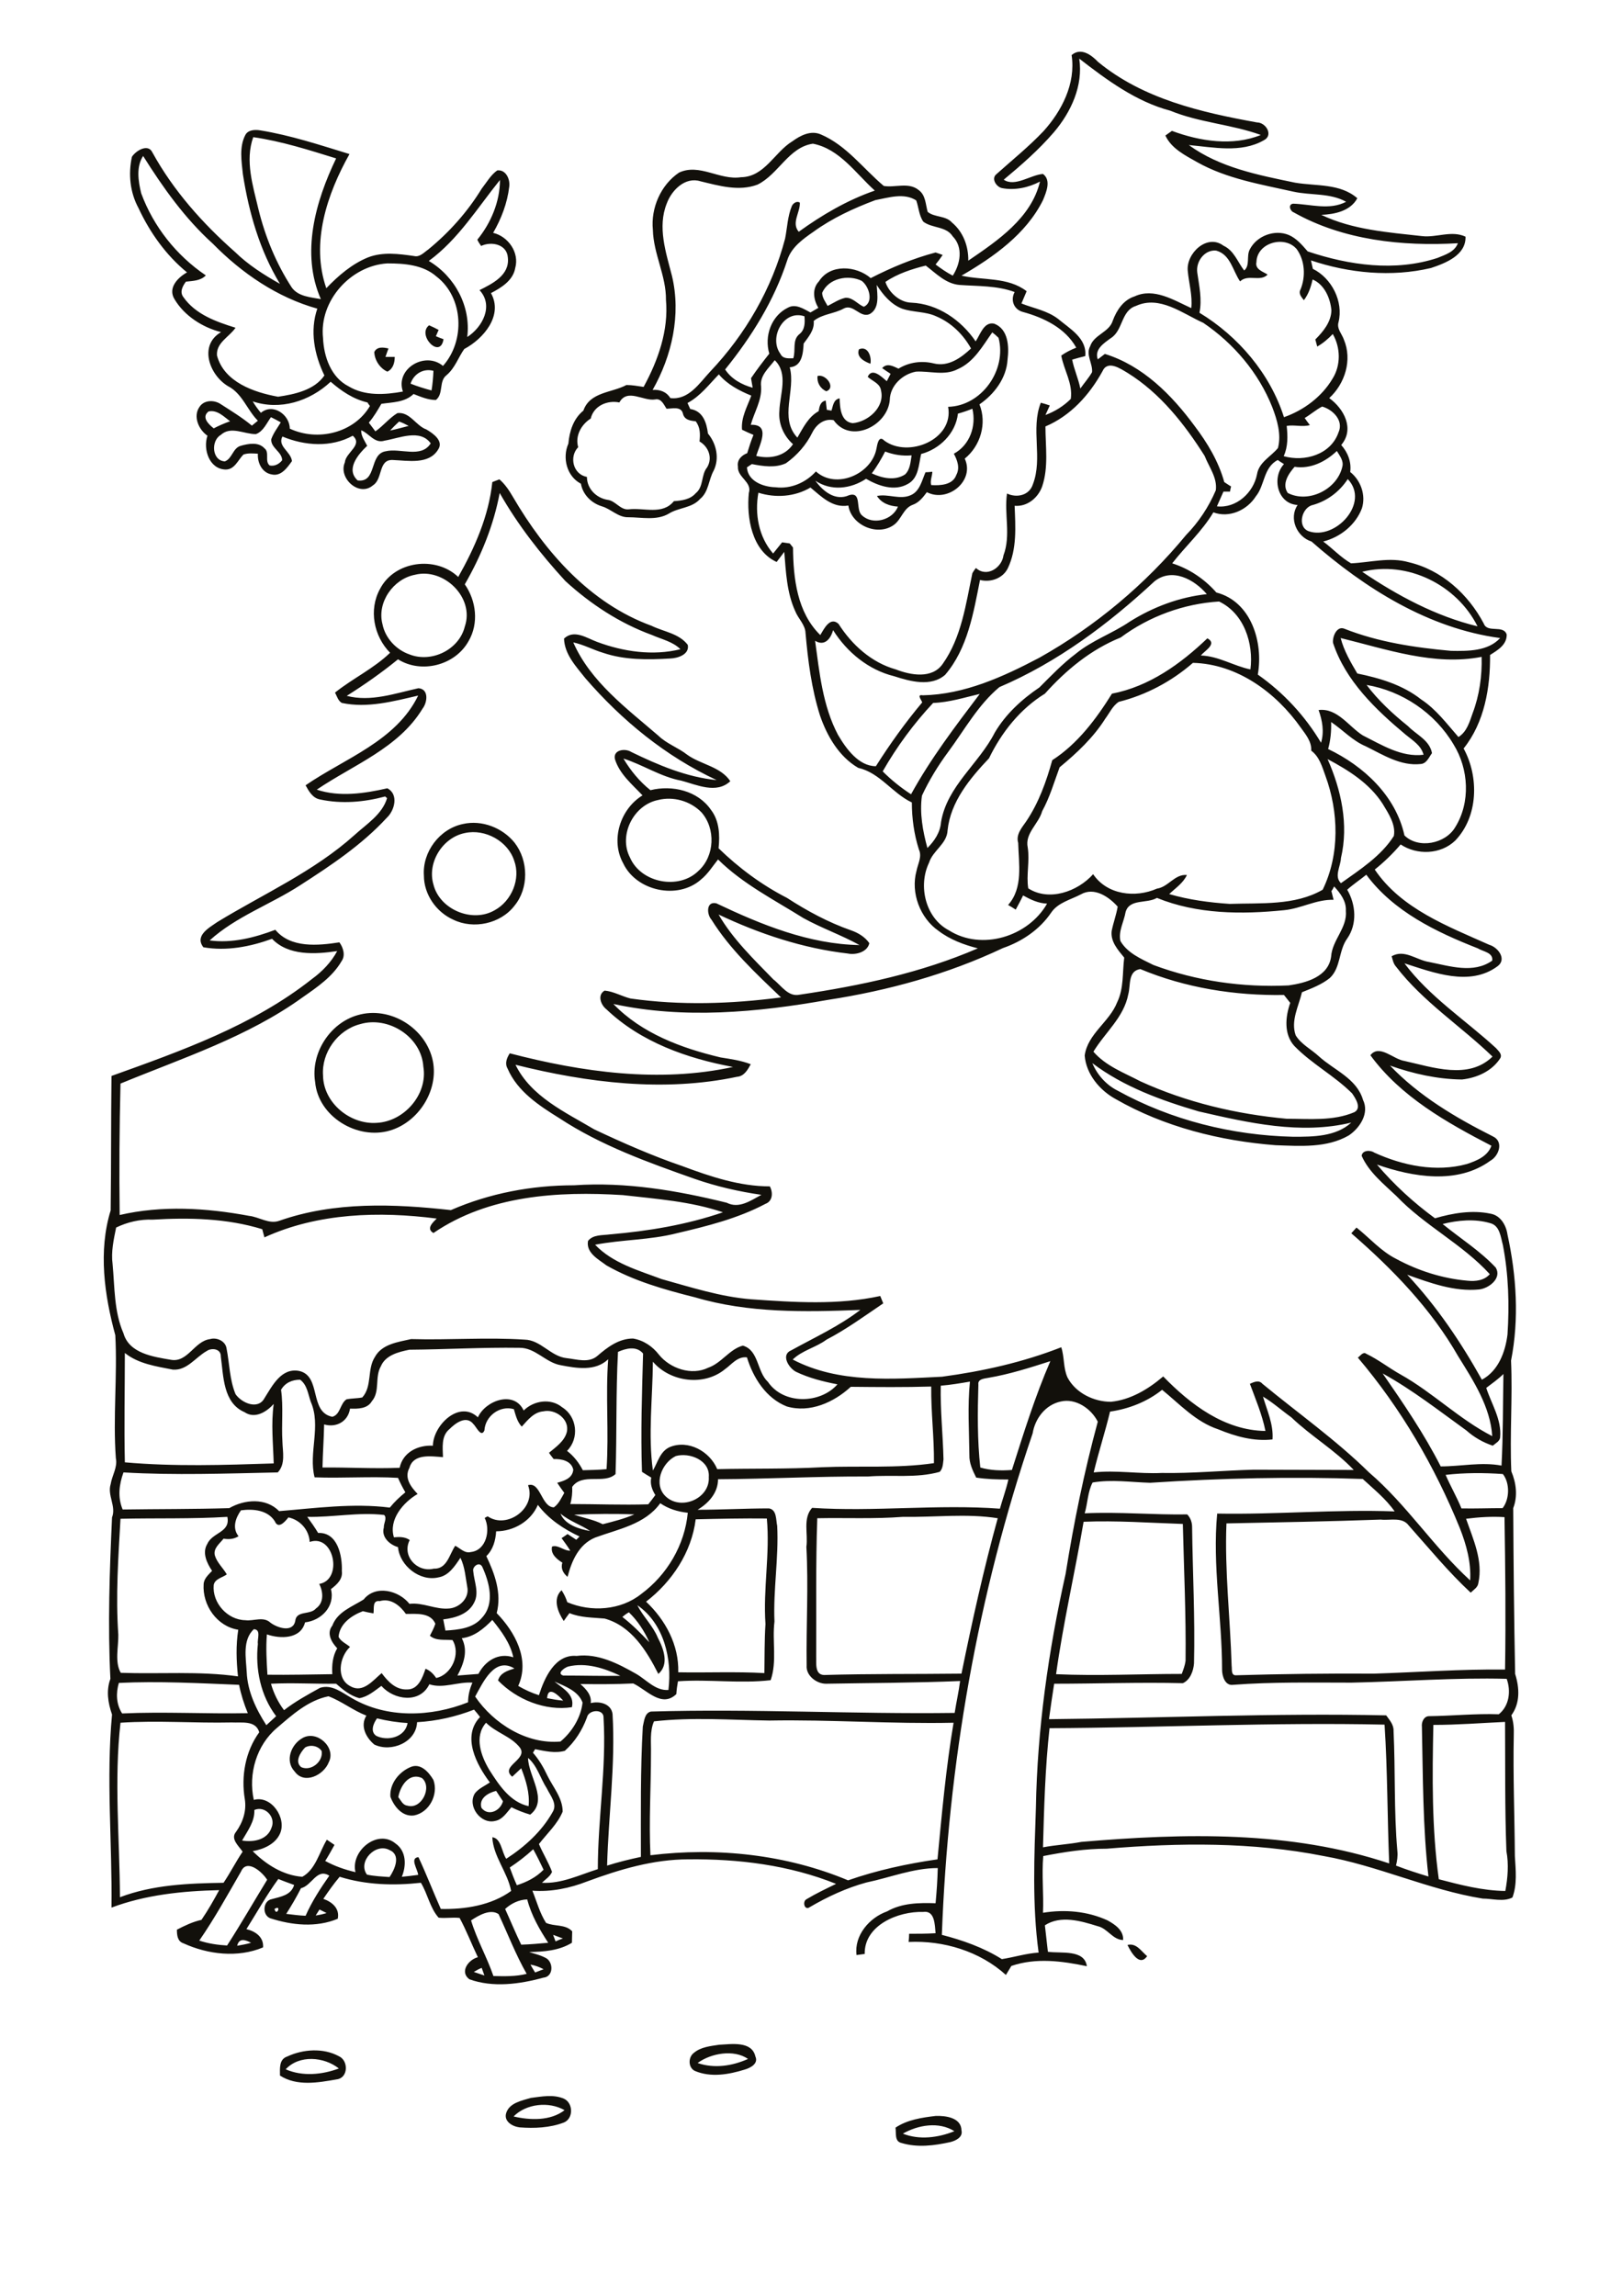 <?xml version="1.0" encoding="utf-8"?>
<!-- Generator: Adobe Illustrator 21.0.2, SVG Export Plug-In . SVG Version: 6.00 Build 0)  -->
<svg version="1.2" baseProfile="tiny" id="Layer_1" xmlns="http://www.w3.org/2000/svg" xmlns:xlink="http://www.w3.org/1999/xlink"
	 x="0px" y="0px" viewBox="0 0 595 842" overflow="scroll" xml:space="preserve">
<path fill="#12100B" d="M331.2,782.5c6,2.4,13,1.5,18.9-0.9C344.4,778,336.8,779.3,331.2,782.5 M328.5,780.3
	c4.3-2.9,9.7-3.7,14.8-4.3c3.6-0.1,9.3,0.6,9.4,5.3c0.6,2.5-2.1,3.8-4.1,4.3c-5.9,1.3-12.1,2.1-18,0.3
	C328.1,785.3,328.8,782.3,328.5,780.3 M188.4,776.2c6,1.4,13.5,1.7,18.7-2.3C201.4,770.6,193,771.5,188.4,776.2 M194.7,769.4
	c4-0.5,8.3-1.4,12.2,0.3c3.4,1.6,3.5,7.2,0,8.7c-5.2,2-10.9,2.2-16.3,1.8c-2.6-0.3-5.9-2.2-4.9-5.3
	C186.9,771.2,191.4,770.4,194.7,769.4 M104.8,758.9c6.1,2.7,13.4,2,19.5-0.3C118.9,754.3,109.8,753.5,104.8,758.9 M105.4,754.2
	c5.8-2.7,13.2-3.2,18.9-0.1c3.6,1.6,3.5,8-0.8,8.5c-6.8,1.2-14.6,2.6-20.8-1.4C102.7,758.6,102.3,755.2,105.4,754.2 M255.9,756.6
	c6.1,2.1,12.7,1.1,18.5-1.5C269.2,751.5,260.8,753,255.9,756.6 M263.8,749.9c4.4-0.2,12-1.5,13.3,4.3c1.2,2.6-1.8,4.2-3.9,4.8
	c-5.8,1.8-12.4,3-18.3,0.5c-2.5-1.2-2.5-5-0.4-6.6C257.1,750.7,260.6,750.4,263.8,749.9 M413.6,713.3c3.3-0.8,5,2.3,7.2,4.1
	C418,721.5,414.8,715.8,413.6,713.3 M146.1,659.1c1,1.2,1.6,2.9,3.3,3.1c5.2,1.6,9.3-6.8,5.4-10.1
	C150,649.9,146.8,655.1,146.1,659.1 M150.5,648.1c3.7-1.7,6.8,1.8,8.5,4.7c1.9,5.3-1.5,11.9-7.1,13c-4.3,0.6-7.4-3.3-8.7-6.9
	C142.9,654.2,146.3,649.9,150.5,648.1 M111.9,640.9c-1.7,1.8-3.9,5.2-1.4,7.2c3.6,1.6,8.1-2,7.5-5.9
	C116.8,640.3,113.9,639.7,111.9,640.9 M111,637.4c5.3-3,12.4,3.5,9.6,8.9c-1.8,4.7-9,8.3-12.5,3.4
	C104.4,645.8,106.8,639.7,111,637.4 M132.1,375.6c-8.2,2.1-14.2,10.4-13.6,18.8c0.1,10,9.9,18.1,19.7,17.4
	c10.1-0.5,18.8-10.5,17.1-20.6C154.6,380.2,142.4,372.5,132.1,375.6 M131.2,372.3c11.9-3.5,25.2,4.8,27.6,16.9
	c2.1,10.8-5.3,22.3-15.7,25.4c-12,3.6-26.4-5.1-27.5-17.8C113.9,386.3,121,375.2,131.2,372.3 M170.6,305.5
	c-8.2,1.6-14,10.8-11.6,18.9c2.3,9.2,14.3,14.2,22.5,9.4c6.2-3.4,9.6-11.5,7.1-18.2C186.3,308.5,178,303.9,170.6,305.5 M169.8,302.2
	c7-1.6,14.6,1.4,19,6.9c5.1,6.6,5.2,16.7-0.1,23.1c-5.1,6.6-15,8.7-22.4,5.1c-6.3-2.8-10.8-9.3-10.8-16.2
	C154.9,312.5,161.2,304,169.8,302.2 M299.9,137.9c3-0.9,6.9,4.3,3.2,5.6C300.9,142.5,299.6,140.3,299.9,137.9 M315.1,128.1
	c3.3-1.4,4.7,2.8,4.2,5.3C317.1,132.6,314,131,315.1,128.1 M137.3,129.1c1-2.1,3.4-1.7,5.2-1.3c-0.4,1-0.7,2-1.1,3.1
	c1.1,0,2.3,0,3.4,0c0,2.1-0.6,4.4-2.7,5.4C139.4,135.1,137.4,132.1,137.3,129.1 M162.7,124.4c-1.2,7.6-9.9-1.6-5.3-5.1
	c1.2,0.5,2.4,1.1,3.5,1.7c-0.3,0.8-0.7,1.5-1,2.3C160.8,123.7,161.8,124.1,162.7,124.4 M132.5,157.8c-0.1,2.1,1.3,3.9,2.2,5.7
	c-3.3,3.1-8,8.6-3.5,12.7c7.2,0.9,4.1-9.7,10.3-10.7c5.3-1.3,13,2.7,16.5-2.9c-3.9-5.4-11.5-1.9-16.9-1
	C137.4,162.8,135.4,158.9,132.5,157.8 M143.1,157.9c2.3-0.5,4.5-1.1,6.8-1.7c-1.1-0.6-2.3-1.2-3.5-1.6
	C145.2,155.7,144.1,156.8,143.1,157.9 M93.9,159.2c-4.2,0.1-9.2-3.1-12.9,0.3c-3.7,2.1-3.3,9.5,1.5,9.7c2.7-1,2.9-4.9,5.8-5.7
	c2.8-0.8,6.5-1.5,8.7,0.9c2,1.5,0,4.7,1.9,6.3c1.8,0.4,3.5-0.5,4.6-1.9c0-3.1-4.2-4.5-4-7.7c0.8-2.3,2.3-4.2,3.5-6.2
	c-1.2-0.7-2.4-1.3-3.6-1.9C97.8,155.2,96.6,158.2,93.9,159.2 M76.5,150.9c-2.7,2.1,0,4.7,1.9,6.2c1.9-1,4-1.9,6-2.6
	C82.1,152.8,79.7,150.2,76.5,150.9 M92.7,147.2c0.9,1.5,1.9,2.9,3,4.2c4.4-3.7,10.6,0.7,10.6,5.8c10.2,4.8,23.6,1.6,29.4-8.3
	c-0.2-0.3-0.7-0.9-0.9-1.3c-5.2-1.2-9.6-4.2-13.5-7.6C113.6,147.2,102.7,150.6,92.7,147.2 M150.6,140.7c2.5,1,5.1,1.8,7.7,2.5
	c0.4-2.4,0.6-4.8,0.7-7.2C155.3,135,151.8,137.1,150.6,140.7 M118.5,124c0.3,6.8,2.9,14.4,9.4,17.7c6,3.6,13.3,3.1,19.9,1.9
	c-2.9-8.4,8.2-14.9,14.7-9.4c8.2-9.2,7.6-25.1-2.4-32.8c-4.9-4.3-11.8-4.8-18-4.8C128.7,97.4,117,110.3,118.5,124 M157.3,95.7
	c9.6,5.7,15.5,16.7,14.1,27.9c5.6-3.6,9.8-11.5,4.5-17.2c4.8-2.4,11.1-5.5,10.4-11.9c-0.3-4.9-6-6.1-9.8-4.3c-0.5-0.7-1-1.4-1.4-2.3
	c5-6.1,8.3-14,8.3-21.9C175.1,76.3,168.1,87.8,157.3,95.7 M51.8,70.9c4.5,12.2,12.9,22.8,23.7,30.1c-1.9,2-4.7,2-7.3,2.3
	c-1.2,1.6-2.4,3.8-0.9,5.7c4.4,6.3,12,9,19.1,11.2c-2.3,3.4-7.2,5.5-6.8,10.2c2.6,9.7,13.5,13.5,22.4,15.1c6.1-0.9,13.3-2.4,17-7.8
	c-3.7-7.6-5.4-16.4-2.6-24.5c-14.7-4.1-27.7-13-38.3-23.8c-10.3-9.3-18.3-20.6-25.6-32.2C49.9,61.2,50.7,66.4,51.8,70.9 M94.8,76.7
	c2.5,10.2,6.5,19.9,12.2,28.7c2.4,3.4,7,3.6,10.7,4.3c-7.4-16.8-2-35.8,5.6-51.6c-10-3.1-20-6.3-30.4-7.8
	C89.8,58.9,92.8,68.2,94.8,76.7 M90,49.5c1-1.9,3.5-2,5.4-1.7c11.2,1.8,22,5.4,32.8,8.7c-8.2,14.6-14.3,32.6-8.5,49.2
	c4.4-4.6,9.4-8.9,15.3-11.3c5.4-2.1,11.3-1.3,16.9-0.5c2.1,0.5,3.6-1.3,5.2-2.4c7.7-6.3,14.4-13.8,19.6-22.3c1.8-2.3,3.3-5,5.7-6.7
	c3.2-0.4,4.8,3.3,4.4,6c-0.7,6-2.9,11.7-5.9,16.9c5.5,1.3,9.7,7.2,8.1,12.9c-0.8,4.6-5.1,7.2-8.9,9.2c4.6,8.2-2.8,16.8-9.8,20.5
	c-2.2,3.1-3.4,7-6.5,9.6c-2.9,2.2-1,6.8-3.9,9.1c-2.9,0-5.6-1.2-8.2-2.2c-3.2,3.1-7.7,3-11.8,3.6c-1.4,2.4-2.8,4.8-4.6,6.9
	c0.8,1.1,1.6,2.1,2.4,3.2c2.9-2,5.1-4.9,8.1-6.7c4.6-0.5,6.7,4.6,10.6,6c2.4,1.4,6.5,4.2,4.3,7.4c-3.4,5.6-11.1,4-16.7,3.8
	c-5.3-0.2-3.5,7-7.2,9.3c-5.1,4.4-12.8-2.7-10.3-8.4c0.3-3.7,6.8-6.4,2.9-9.8c-8,4.4-17.6,3.7-25.8,0.3c-1.9,3.6,3.1,5.5,3.5,9
	c-1.7,2.4-4,5.7-7.4,4.9c-3.6-0.6-5.3-4.3-5.1-7.6c-1.7-0.1-3.6-0.3-5.3,0.3c-2,2-3.2,5.5-6.5,5.5c-6-0.1-8.4-7.4-6.7-12.4
	c-3.2-2.2-5.4-7.1-2.9-10.6c1.7-2.6,5.5-2.6,7.9-0.9c3.9,2.5,7.8,4.9,11.3,7.8c0.7-0.6,1.5-1.2,2.2-1.8c-4-4-5.7-10-11-12.7
	c-6.8-4.1-10.8-15-2.5-19.8c-6.8-1.7-13.5-6-17.1-12.1c-2.5-4.1,1.2-7.9,4.6-9.8c-7.7-6.3-13.6-14.6-17.8-23.6
	c-3.1-5.7-3.8-12.5-2.4-18.8c1.4-2.2,5.9-5,7.5-1.6c7.7,14,18.4,26,30.3,36.5c4.8,4.7,10.6,8.4,16.5,11.7
	C95.3,91.9,91.3,78,89.1,63.9C88.6,59.1,87.7,53.9,90,49.5 M173.8,723.2c1.3,0.4,2.6,0.9,3.9,1.3c-0.3-0.9-0.7-1.9-1-2.8
	C175.7,722.1,174.8,722.6,173.8,723.2 M194.6,720.5c0.5,1,1.1,1.9,1.7,2.9c1-0.4,2.1-0.8,3.1-1.2
	C197.9,721.4,196.3,720.8,194.6,720.5 M87,713.6c1.7-0.3,3.4-0.6,5.1-1.1C90,711.4,87.7,710.6,87,713.6 M202.9,709.6
	c0.3,0.8,0.6,1.6,0.9,2.4c0.9-0.4,1.8-0.8,2.7-1.1C205.2,710.5,204.1,710,202.9,709.6 M172.8,704.3c2.1,7,5.8,13.4,8.2,20.4
	c4.1,0.1,8.2,0.2,12.2-0.8c-4-7-6.9-14.6-10.3-21.9C179.9,699.9,175.5,702.5,172.8,704.3 M117.2,700.3c-0.5,0.7-0.9,1.5-1.4,2.2
	c1.4-0.2,2.7-0.5,4-0.9C118.9,701.2,118.1,700.7,117.2,700.3 M100.7,700.1C101.4,703.2,103.5,698.3,100.7,700.1 M185.3,700.1
	c2,4.4,3.8,8.8,5.9,13.1c3.3-0.1,6.6-0.4,9.9-0.7c-3.2-4.9-6.2-10.1-7.7-15.9C190.3,696.7,187.5,698.1,185.3,700.1 M110.4,692.5
	c-1.6,3.2-3.5,6.4-5.4,9.4c2.4,0.3,4.7,0.6,7.1,0.7c2.3-5.2,5.4-10,8.7-14.7C116.2,685,114.5,691.5,110.4,692.5 M88.4,686.4
	c-4.9,8.5-9.7,17.2-15.3,25.3c3.3,1.1,6.7,1.6,10.2,1.8c5.1-7.9,9.8-16.1,14.7-24.1C96.2,686.5,90.5,681.5,88.4,686.4 M187,684.9
	c0.8,2.2,1.6,4.3,2.6,6.5c3.7-1.2,7.1-2.9,9.8-5.7c-1.2-2.5-2.4-5-3.8-7.5C192.9,680.7,190,682.9,187,684.9 M134.6,687.5
	c2.7,0.6,5.6,0.7,8.3,0.9c1.9-2.8,4.3-8.1,0-9.9C137.8,675.7,131.1,682.7,134.6,687.5 M93.3,663.8c0.2,4.2-2.5,7.7-4.5,11.2
	c4.1,0.7,9.3-0.2,10.8-4.7C101.3,666.4,97.2,662.1,93.3,663.8 M176.6,663c2.5,3.3,7,1.1,7.9-2.4c-0.9-1.3-1.7-2.6-2.5-3.8
	C179.1,657.5,175.6,659.5,176.6,663 M385,633.8c-1.6,14.5-2,29.1-2.4,43.7c4.7-0.9,9.4-1.1,14.1-2c37.7-3.2,76.6-4.2,112.9,7.9
	c-0.7-17-0.6-34-1.7-50.9C467,631.6,426,633.6,385,633.8 M179.5,649.1c3.5,5.5,7.6,11.8,14.4,13.3c0.5-4.8-1-9.5-2.7-13.9
	c-1.1,1-2.2,2.1-3.3,3.1c-4.7-3.9,6-6.3,2.8-10.7c-3.2-4.1-8.7-5.4-12.4-9.1C173.8,636.9,176.5,644.1,179.5,649.1 M525.8,632.6
	c-0.4,18.9-0.6,37.9,2,56.6c8,2.1,16.1,4.2,24.4,4.3c0.9-4.8,1.3-9.8,0.4-14.6c-0.6-15.8-0.4-31.6-0.5-47.4
	C543.4,631.9,534.6,632.6,525.8,632.6 M44.2,631.8c-2.4,21.1-0.3,42.7-0.2,64c12.1-4.6,25.2-5.1,38-5.3c2.5-3.7,4.5-7.7,7-11.4
	c-1.4-2.1-4.6-4.7-2.4-7.3c2.5-3.5,3.9-7.7,3.2-12c-1.4-8.4,0.2-17.5,5.3-24.5c-1.3-4.5-6.5-3.4-10.1-3.6
	C71.4,632,57.8,630.9,44.2,631.8 M239.9,631.3c-1.6,3.7-1,7.8-1.1,11.7c0,12.5-0.8,24.9-0.2,37.4c24.4-3,49.8-0.3,72.5,9.2
	c10.6-3.7,21.7-6.1,32.8-7.7c1.6-16.7,3.1-33.5,5.9-50.1c-22.5,0.5-45.1-1.2-67.6-0.8C268.1,630.8,253.9,629.7,239.9,631.3
	 M138.3,630.2c-1.3,1.8-2.6,4.8-0.3,6.4c4.2,2.1,10.7,0.5,11.5-4.7C145.7,631.7,142,631.1,138.3,630.2 M215.3,629.9
	c-1.7,4.6-4.4,8.9-8.1,12.2c-3.6,1-7.3,0.1-10.9-0.6c-0.2,0.3-0.6,1-0.8,1.3c2.2,2.5,3.9,5.4,5.3,8.4c2.1,4.3,5.6,8.2,5.6,13.2
	c-1.9,4.6-5.7,8-8.7,11.9c1.5,3.5,3.5,6.7,4.8,10.2c-0.7,1.7-2.4,2.7-3.7,4c7.2,0.4,13.8-2.9,20.5-5c0-18.5,3.2-36.9,2.1-55.5
	C221.6,626.6,215.9,626.9,215.3,629.9 M101.6,633.7c-7.5,6.3-10.6,16.9-8.5,26.4c6.4-1.8,12.2,6.7,9.6,12.4c-1.7,3.8-6,5.7-10,6.4
	c4.9,4.9,11.2,8.9,18.2,9.4c4.9-2.7,6.2-9,9-13.6c0.9,0.6,1.9,1.3,2.8,1.9c-1.1,2-2.2,4-3.4,5.9c3.5,1.9,7.2,3.2,11.1,4.1
	c-1.9-7.7,8.1-16,14.7-10.5c4,2.8,4,8.1,2.3,12.2c2-0.2,4-0.4,6-0.7c-0.2-2.1-3.2-6.2,0.1-6.5c2.9,6.2,5.4,12.7,8.2,19
	c8.8,0.2,18.5-1.3,25.8-6.6c-1.3-6.9-6.6-12.7-6.9-19.7c3.3,0.4,3.4,5.4,5.1,7.9c6.8-4.4,13-10,17-17.1c1.9-3-0.8-6-2.1-8.7
	c-2.4-3.7-3.5-8.3-6.9-11.2c0.1,6.8,7.6,15.5,0.8,20.8c-2.4-0.7-4.7-1.6-6.9-2.7c-1.7,1.9-3.2,4.5-5.9,5c-5.3,1.4-10.4-5.4-7.5-10.1
	c1.4-1.8,3.6-2.7,5.5-4c-4.9-6.5-10.4-16.9-3.6-24c-0.7-0.9-1.4-1.8-2.2-2.7c-6.7,2.6-13.7,4.2-20.9,4.6c-0.3,7.4-9.5,11.2-15.7,8.2
	c-3-2.5-5.3-6.8-2.9-10.6c-4.9-1.9-9.1-5.3-13.9-7.1C113,623.6,107.1,629,101.6,633.7 M200.7,622.8c2,0.4,3.9,0.7,5.9,0.9
	C205,621.9,201,617.9,200.7,622.8 M99.4,617.5c1,3.5,2.6,6.8,4.8,9.7c4.1-3.2,8.7-5.7,13.2-8.2c4.4-1.4,8.1,1.8,11.7,3.8
	c12.8,7.5,29.1,6.9,42.6,1.5c0-2.5,0.6-4.9,1.6-7.2c-5.3-0.4-10.7,2.3-15.8,0.6c-3.5,7.2-13,5.8-17.6,0.6c-2.5,1.8-5,4-8.1,4.5
	c-3.3-0.9-6-3.1-8.5-5.3C115.3,617.6,107.4,617.1,99.4,617.5 M43.6,617.2c-1.1,3.7-1,7.8,1.2,11.2c15.4-0.7,30.7,0.2,46.1-0.1
	c-1.4-3.4-2.5-6.9-3.2-10.4C73,617.3,58.2,616.5,43.6,617.2 M208.4,611.2c-1.3,0.4-4.3,2.5-1.8,3.3c7,0,14,0.2,21,0.1
	C221.7,611.8,215,609.6,208.4,611.2 M174.3,622.2c6.8,10,19,17.6,31.3,16.5c4.2-3.5,7.5-8.8,8.1-14.3c-1.6-4.3-6.5-6-10.3-7.7
	c3,2.5,7.5,4.7,6.4,9.4c-9.8,1.5-20.3-2.8-27.1-9.8c0.8-2.8,3.5-3.6,6-4.4C181.4,607.5,177.2,617,174.3,622.2 M90.5,613.2
	c0.3,7.1,3.4,13.6,7.2,19.5c1.2-1.1,2.4-2.2,3.6-3.3c-5.7-7.5-7.7-17.3-6.7-26.5c-0.3-1.8,1.3-5.3-1.5-5.4
	C88.9,601.5,90.2,607.9,90.5,613.2 M169.4,600.8c2.4,4.6,0.7,9.4-1.6,13.7c2.6-0.2,5.2-0.4,7.7-0.6c2.5-4.8,7.3-7.9,12.8-6.1
	c-1.1-5.2-4.4-9.6-7.7-13.7C177.5,597.3,173.9,600.3,169.4,600.8 M228.3,593c3.6,2.8,6.8,6,9.9,9.3c-1.8-4.1-4.3-7.9-7.5-11
	C229.8,591.8,229,592.4,228.3,593 M139.3,587.2c-2.8-0.4-2,2.7-2.3,4.5c-1.3-0.2-2.7-0.5-3.9-0.8c-4.2,1.6-8.5,4.6-8.9,9.4
	c0.8,1.7,2.8,2.5,4.2,3.7c-3.9,3.6-5.3,11.8,0.3,14.5c4.5,2.5,8.2-2.3,11.3-4.9c2.3,3.1,5.2,6.2,9.4,6c4.1,0,5.6-4.4,6.7-7.6
	c1.7,0.7,2.9,1.9,3.9,3.4c5.7-1.2,9.1-8.9,6-13.9c-2.8-0.3-6,0.4-8.3-1.6c0.7-1.4,1.5-2.8,2-4.4c-1.8-4.2-7-3.6-10.8-3.6
	C146.8,588.9,143.4,586,139.3,587.2 M173.6,576.2c0.3,3.8,2.3,7.9,0.3,11.6c-2.1,4.2-7,5.6-11.3,6.1c0.3,1.4,0.5,2.7,0.8,4.1
	c4.8-0.3,10.2-0.8,13.5-4.8c4.7-5.2,2.6-12.9,0-18.6C175.8,572.5,173.2,574.6,173.6,576.2 M397.5,558.1
	c-3.2,18.7-7.5,37.2-10.1,55.9c15.4,0.7,30.7-0.1,46.1-0.1c0.6-1.6,1.2-3.2,1.4-4.8c0.2-16.8-0.6-33.5-1-50.2
	C421.7,558.5,409.6,557.6,397.5,558.1 M255.2,557.2c-1.5,12.1-8.7,22.9-18.2,30.2c7.1,6.7,12.1,15.9,11.8,25.9
	c10.5,0.2,21.1-0.3,31.6,0.3c0.1-6,0-12,0.4-18c-0.9-12.9,1.7-25.8,0.5-38.7C272.6,556.8,263.9,557,255.2,557.2 M537.8,557
	c2.6,7.5,6.3,15.4,4.5,23.6c-0.2,1.6-1.7,2.4-2.8,3.5c-8.2-7.6-15.3-16.3-22.7-24.6c-2.4-3.3-6.9-1.8-10.3-2.2
	c-18.9,0.7-37.7,1-56.6,1.4c-0.7,17.4,1.4,34.8,1.9,52.2c0.2,1.2-0.3,3.5,1.5,3.5c16.9-0.5,33.8-0.7,50.7-0.6
	c16-0.5,32.1-1.7,48.1-1.5c0.3-18.7,0.1-37.3-0.2-55.9C547.3,556.1,542.5,556.4,537.8,557 M299.8,556.8c-0.6,16.9-0.3,33.8-0.4,50.7
	c0.1,2.4-0.6,6.7,2.9,6.8c16.8-0.5,33.6-0.3,50.4-0.5c3.9-19.1,8.1-38.2,13.3-57c-11.5-1.8-23.2-0.3-34.8-0.5
	C320.7,557.1,310.3,556.6,299.8,556.8 M44.2,557c-0.8,14.1-1.8,28.3-0.8,42.5c0.1,4.5-1.4,10,0.9,14c14.3,0.5,28.8-0.7,43,1.3
	c-0.6-5.7-0.8-11.4,0.1-17.1c-7.8-1.2-13.2-9-12.7-16.7c0.1-2.1,1.8-3.5,3.1-4.9c-1.9-2.8-3.7-6.6-1.8-9.8c1.9-4.4,8.6-4.2,7.4-10
	C70.4,557.1,57.3,556.7,44.2,557 M210.6,555.5c3.5,1.2,7.2,1.8,10.5,3.5c3.9-1,7.9-2,11.6-3.6C225.4,555.1,218,555.2,210.6,555.5
	 M205.6,555.1c1.6,4.1,6.9,5.7,10.9,6.4C213.1,559.2,208.9,557.9,205.6,555.1 M112.7,556.3c1.4,1.9,2.8,3.9,4,5.9
	c7.2-0.3,8.9,8.4,8.7,14c0.4,3-1.9,5-4,6.6c1.6,6.3-3.5,11.5-9.5,12.2c-1.6,6.2-9.1,6.1-14,4.4c-0.4,4.9-0.1,9.9,0.2,14.8
	c7.9,0.1,15.9-0.1,23.8-0.2c-0.2-3.3,0.1-6.6,1.8-9.5c-2.1-2.2-4-5.5-1.8-8.3c1.9-5.1,7.2-6.9,11.5-9.6c4.4-5.5,12.9-3.3,16.8,1.6
	c5-0.6,9.6,2.2,14.6,1.7c3.6-0.3,7.1-3.5,6.7-7.3c-0.7-3.8-0.9-7.8-2.6-11.3c-2,3-4.3,6.6-8.1,7.2c-6.8,1.6-14.2-4.3-14.8-11.1
	c-3.1-0.9-6.2-3.7-5.2-7.2c-0.1-1.5,1.3-3.5,0.1-4.6C131.5,554.5,122.1,556.5,112.7,556.3 M88.4,553.9c-2,2.8-3.3,6.5-0.9,9.5
	c-1.7,1.1-3.6,1.2-5.5,0.9c-1.4,1.8-3.8,3.5-3.2,6.1c0.8,2.7,3,4.6,4.4,7c-1.6,1.2-4.4,1.6-4.8,3.9c-0.6,6.5,5,12.8,11.6,12.9
	c3.1,0.4,6.6-1.5,9.2,0.9c2.5,1.9,8.2,3.8,9.1-0.6c0.4-4,5.5-2.1,7.6-4.6c3-2.1,2.7-6.1,1.2-9c8.8-1.5,5.5-18.5-3.5-15.4
	c-0.2-4.4-3.5-8.1-7.8-9c-1.2,1.5-3.7,4.5-5,1.4C98.2,553.8,92.9,553.3,88.4,553.9 M242.2,551.3c-5.6,7.8-15.5,9.5-23.9,12.6
	c-6,2.5-8.6,8.6-10.1,14.4c-1.6-1.3-2.6-3.1-1.9-5.2c-2.1-1.3-4.4-3.2-3.8-5.9c2.2-0.8,4.3,1.6,6.7,1.5c-1-1.6-2.1-3.1-3.2-4.6
	c0.6-0.4,1.7-1.1,2.2-1.5c1.1,0.7,2.1,1.4,3.2,2.1c0.3-0.3,0.9-0.9,1.2-1.2c-5.8-2.7-11.4-6.4-15.3-11.6c-2.5,6-8.9,9.7-15.3,9.7
	c-0.2,3.3-1.1,6.7-3.6,9.1c3.1,6.5,5.7,13.6,3.8,20.9c6.7,6.9,12.3,17,7.9,26.7c2.4,1.4,5,2.6,7.6,3.4c2-6.3,5.9-15.1,13.8-14.4
	c7.9-1,15.2,2.8,21.9,6.6c3.8,2.2,7,6.2,11.8,5.9c1.4-11.4-1.6-24.3-11.4-31.1c2.1,4.2,5.7,7.5,7.5,11.9c2.1,4,4.3,9.8,0.2,13.3
	c-4.3-8.5-9.9-17.6-19.7-20.3c-4.3-0.4-8.8-0.3-12.9-2c-0.7,0.9-1.4,1.9-2.1,2.9c-2.1-3.2-4.2-8.1-0.8-11.3c0.9,1.4,1.6,2.8,2.1,4.4
	c8.7,3.7,19.6,3,27.1-3c9.5-7,16-18,17.1-29.8C248.5,554.4,245.1,553.3,242.2,551.3 M421.9,543.8c-7-0.2-14.1-1.3-21.1-0.1
	c-1.8,3.4-1.8,7.6-2.9,11.3c12.6-0.6,25.1,0.6,37.6,0.4c1.2,1.2,1.8,2.9,1.8,4.6c0.2,16.7,1.1,33.3,0.7,50c-0.2,2.8-1.4,6.1-4.1,7.3
	c-15.7-0.4-31.5,0.2-47.2,0.2c-0.7,4.3-1.3,8.7-1.9,13c41.2-0.4,82.5-2.3,123.7-1.4c1.2,1.7,2.8,3.4,2.7,5.7
	c0.7,14.7,0.1,29.4,1.4,44.1c0.2,1.8-0.1,3.6-0.5,5.3c3.9,1.5,7.9,2.8,11.9,4c-2.1-18.3-2-36.6-2.4-54.9c-0.2-1.6,0.6-3.7,2.4-3.9
	c8.6-0.1,17.2-1,25.8-0.7c3.9-3.1,4.5-8.6,2.9-13c-19-0.5-37.9,1-56.9,1.4c-14.5,0-29-0.3-43.5,0.8c-2.9,0.4-4-3.2-4-5.5
	c0-19.1-3.6-38.2-1.8-57.3c21.7,0.4,43.4-1.6,65.1-0.8c-3.2-4.6-7.6-8.1-11.7-11.9C474.1,541.5,448,542.1,421.9,543.8 M530.3,540.9
	c1.8,4.2,4.1,8.1,5.8,12.3c5,0.1,10.1-0.1,15.1-0.1c2.6-3.3,2.7-9.2,0.1-12.5C544.3,540.1,537.3,540.1,530.3,540.9 M247.9,534
	c-5.2,2.5-8.4,10.5-3.6,14.9c5.7,5.2,16.2,0.6,15.7-7.2C260.5,535.5,252.9,532.6,247.9,534 M177.7,524.6c-1.2,2.8-3-1.4-4.1-2.4
	c-2.6-3.2-6.5-0.3-8.7,1.9c-3.1,2.5-2.5,6.8-2.4,10.3c-4.3-0.3-10.8-1.4-12.3,3.9c-2,3.7,0.5,7,3,9.6c-5.3,3.1-10.7,9.4-8.7,15.9
	c2-0.2,4.1-0.2,5.8,1c-3,5.8,2.7,12,8.8,10.5c4.9,0.2,5.7-5.2,7.9-8.4c1.8,0.9,3.5,2.9,5.7,2.3c5.7-0.6,7.3-8.1,5.1-12.5
	c0.3-0.2,0.9-0.5,1.1-0.6c7.1,4.9,18-3.1,14.8-11.4c4.6-1.5,4.9,8.1,9.5,8.1c1.8-1.3,2.7-3.4,3.8-5.3c-0.9-1.2-1.8-2.5-2.6-3.7
	c2.5-0.7,5.6-1.6,5.9-4.8c-0.7-3.3-4.4-4-7.2-3.9c-0.6-0.8-1.2-1.5-1.7-2.3c2.5-2.1,5.6-4.2,6.5-7.5c1.2-4.8-4.2-8.7-8.6-7.7
	c-3.5,0.3-5.7,3.2-7.9,5.6c-1.7-1.8-2.2-4.1-2.9-6.4C183.4,515.3,178,519.3,177.7,524.6 M378.8,525.7
	c-20.2,59.2-31,121.5-33.3,183.9c7.4,1.9,15.2,4.6,22,8.9c4.5-0.7,8.9-2.1,13.5-2.4c-2.4-17.6-1.6-35.4-1-53.1
	c0.5-28.9,4.6-57.6,10.9-85.8c3-18.8,6.8-37.4,11.8-55.8c-2.4-4.8-8.1-8.7-13.6-7.4C383.5,515.2,379.7,520.2,378.8,525.7
	 M426.3,509.7c-5.5,4.4-12.2,7-19.1,8c-1.8,7.5-4.2,14.8-6,22.3c8.3-0.9,16.6,0.6,24.9,0.2c11.3,0.2,22.6-0.9,33.8-1.2
	c12.2,0,24.4,0.1,36.7,0.1c-6.9-7.3-15.7-12.4-22.9-19.3c-3.5-2.5-6.7-5.4-10.4-7.6c1.5,5.1,3.9,10.2,3.5,15.7
	c-6.8,0.8-13.6-1.1-19.9-3.7C438.7,521.5,432.8,515,426.3,509.7 M345.1,508.2c-0.2,9,0.8,18,1,27c-0.2,1.6-0.2,3.4-1.4,4.6
	c-8.6,2.4-17.5,1-26.3,1.7c-18.3-0.1-36.6,0.9-55,1c0,5-3.5,8.8-7.5,11.2c8.7,0,17.5-0.5,26.2-0.5c2.9,0.5,2.5,4.2,3,6.4
	c0.6,11.7-1.5,23.4-1,35.1c-0.9,7.1,1,14.6-1.4,21.5c-11.2,1.3-22.7-0.4-34,0.4c-0.3,1.6-0.5,3.1-0.6,4.7
	c-5.4,5.2-10.9-1.6-15.8-3.9c-6.5,0.3-12.9,0.3-19.4,0.2c2,1.8,4.2,4,3.8,7c3.2-0.8,7.5,0.2,8,4c1.1,18.6-1.5,37.1-2,55.6
	c4.1-1.3,8.2-2.3,12.4-3.2c0-15.9-0.2-31.9,0.7-47.8c0.5-1.9,0.6-5,3-5.5c37.2-1.1,74.3,1,111.4,0.5c0.6-3.9,1.5-7.8,2-11.7
	c-16.4,0.7-32.8,0.7-49.2,1c-3.5,0-7.4-3-7.1-6.7c-0.2-14.5,0.7-29-0.1-43.5c0.7-4.7-1.4-10.4,2.1-14.3c23,1.5,46-1.4,68.9,0.3
	c1-3.6,2.3-7.1,3.1-10.7c-4,0-7.9-0.1-11.8-0.7c-1.3-2.6-2.6-5.3-2.5-8.3c-0.1-9-0.7-17.9,0.2-26.9
	C352.3,507.3,348.7,507.9,345.1,508.2 M103.1,509.7c0.9,6.3,0.1,12.7,0.5,19c0.1,3.8,1.2,8.2-1.7,11.3c-18.9,0.4-37.8,1.1-56.6,0
	c-1.6,4.4-2.2,9.1-0.3,13.6c13-0.2,26.1-0.1,39.1-0.5c5.6-3.2,13.4-3.9,18.3,1.1c13.3-1.1,27.1-3,40.6-1.3c1.7-2.1,3.6-3.9,5.7-5.6
	c-1-1.7-1.9-3.5-2.7-5.3c-10.2-0.6-20.4,0.2-30.6-0.2c-2.3-9,2.5-18.8-1.4-27.7c-1-2.8-1.3-6.2-3.9-8.1
	C107.2,506,104.6,507.1,103.1,509.7 M507.2,503.7c7.6,11,15.2,22.1,21.3,34.1c7.4,0,14.9-1.7,22.3-0.3c0.6-11.2,0.5-22.4,0.7-33.6
	c-1.9,1.9-4.2,3.5-6.3,5.1c1.9,5.9,5.7,11.6,5.1,18.1c-0.1,1.5-1.7,2.2-2.7,3.1c-3.6-1.2-6.9-3.1-9.7-5.6
	C527.9,517.4,518.1,509.7,507.2,503.7 M362.6,505.3c-1.5,0.3-4,0.4-3.7,2.5c-0.3,10.1-0.4,20.3,0.7,30.4c3.7,1.1,7.7,1.2,11.6,0.9
	c4.3-13.5,8.5-27,14.1-39.9C377.8,501.6,370.3,504,362.6,505.3 M266,502.1c-7.7,6.4-20.1,4.8-26.5-2.7c-0.1,13.3-1.8,26.8,0,39.9
	c1.8-3,2.6-7,6.2-8.6c6.8-2.8,14.7,1.6,17.4,8.1c12.8-0.3,25.6,0,38.4-0.7c13.7-0.6,27.5,0.5,41.1-1.5c0.1-9.4-1.1-18.7-1-28.1
	c-9.8,0.3-19.7,0.2-29.5,0.1c-6.2,5.7-15,9.7-23.5,7.2c-7.6-3-12.3-10.5-14.6-18C270.5,497.4,268.4,500.4,266,502.1 M75.8,495.5
	c-4.1,2.3-7.2,7.2-12.4,6.8c-6.1-1.2-12.6-2.1-17.6-6.1c0,13.4-0.3,26.7,0,40.1c18.1,1.6,36.4,1,54.6,0.4c-0.2-7.3-1-14.5,0-21.8
	c-2.6,2.9-6.9,5.6-10.7,3c-7.9-3.4-7.7-13.2-8.7-20.4C81.1,494.6,77.6,494.2,75.8,495.5 M226.7,495.8c-0.8,14.9-0.4,29.9-0.9,44.8
	c-4.2,3.9-12.1-0.6-15.9,4.7c0.1,2.1-0.1,4.3-0.7,6.3c9.5,0,19.1,0.4,28.6,0.1c0.9-1.1,1.8-2.3,2.6-3.4c-1.2-1.9-2-4.1-1.5-6.4
	c-1.2-0.7-2.3-1.4-3.4-2.1c-0.5-14.5,0-28.9,0.4-43.4C233.5,493.5,229.6,494.5,226.7,495.8 M150.2,495c-4,0.8-8.8,2-10.5,6.1
	c-2.3,4-0.2,9.2-3.3,12.8c-1.6,2.8-5.2,2.8-8,2.7c-0.7,4.7-5,7.1-9.5,5.8c-0.1,5.3-0.5,10.5-0.6,15.8c9.4-0.1,18.9,0.5,28.3,0.1
	c1.2-5.7,6.7-8.4,12.2-8.1c0.1-7.5,9.7-16.9,16.5-10.4c2.8-6.2,13.3-10,16.8-2.5c3.7-3.7,10-4.6,14.1-1.2c5.5,3.4,6.4,11.4,1.8,16
	c2.5,1.9,4.4,4.4,5.8,7.1c2.9-0.1,5.8-0.1,8.7-0.4c0.9-13.4-0.4-26.9,0.6-40.3c-4.7,4.5-11.6,3.3-17.3,2.2
	c-5.6-0.9-9.4-6.5-15.3-6.4C177.1,494.1,163.6,494.9,150.2,495 M529.2,448.9c6.5,5.3,13.7,9.8,19.5,16c2.3,3.9-2.5,7.6-6.1,8
	c-9.1,0.9-18-2.4-26.4-5.4c10.8,11.5,19.7,24.7,27.4,38.5c6-3.2,8.6-10.1,9.4-16.6c0.7-10.9,0.4-22-1.7-32.8c-0.8-2.9-1.1-7.1-4.6-8
	C541,446.9,534.8,447.5,529.2,448.9 M159,452.2c-2.8-1.6-0.2-3.9,1.2-5.3c-21.1-2.7-43.5-2.1-63.2,6.9c-0.3-1-0.5-2-0.8-3
	c-13-4-26.8-4.3-40.2-3.5c-4.6-0.2-9.3,0.9-13.4,2.9c-0.9,4.4-1.9,8.9-1.3,13.4c0.8,8.5,0.5,17.4,4,25.4c2.1,7.4,11,8.6,17.4,9.7
	c6.2,1.1,8.6-6.9,14.4-7.6c2.4-0.7,5.6,0.7,6,3.4c1.1,5.6,1.1,11.5,3.3,16.8c2.2,3.2,8.2,5.9,10.6,1.5c2.9-4.6,6.2-11.3,12.8-10
	c8.2,1.9,3.5,15.1,12.1,16.8c3-0.8,2.8-4.8,5.2-6.4c1.9-0.4,3.9-0.3,5.8-0.7c3.7-4.1,1.7-10.3,4.6-14.8c2.6-4.8,8.5-5.5,13.3-6.6
	c13.9,0.4,27.8-0.7,41.6,0.2c6,0.1,9.6,6.2,15.5,6.8c3.7,0.4,8,1.9,11.2-0.8c3.7-3.2,7.9-6.4,13.1-6.4c3.8,0.6,7.2,2.9,9.5,5.9
	c4.1,5.1,12,7.8,18.1,4.8c4.9-1.7,7.8-6.8,12.7-8.1c5.9,1.7,5.1,9.5,9.2,13.3c5.7,8.4,19.2,8.1,25.5,0.9c-5.2-1-10.4-2.3-15.2-4.6
	c-2.7-1.4-5.7-6.3-1.7-7.9c8.5-4.7,17.5-8.8,25.3-14.8c-20.3,0.8-41,1.2-60.6-4.6c-11.2-2.8-22.5-6-32.5-11.7
	c-2.9-2.2-7.6-4.6-6.8-9c1.9-2.4,5.3-2,8.1-2.4c14-1.2,28-3.5,41.4-8.1c-11.8-4-24.4-4.9-36.7-6.3
	C204.6,436.8,179.2,438.4,159,452.2 M400.7,389.9c1.8,4.3,5.1,8,9.3,10.1c19.6,10.8,42,16.4,64.4,16.9c7.3,0,15.6,0,21.3-5.2
	c-18.6,4.5-37.7,0.1-56-4.1C426.1,403.6,412.2,398.6,400.7,389.9 M418.3,355.4c-4.6,0.7-3.5,5.9-4.4,9.2c-1.6,8.5-8.5,14-12.8,21.1
	c4.6,5.3,11.2,7.7,17.3,10.9c16.9,7.7,35.1,12,53.6,13.7c8.3,0,17,0.9,24.8-2.4c2.8-1.5,0.5-5-0.8-6.9c-6.5-6.5-14.8-10.8-21.2-17.4
	c-3.9-4.3-3.3-10.7-1.5-15.8c-0.8-1-1.5-1.9-2.3-2.9C453,365.2,434.8,362.3,418.3,355.4 M488.4,326.8c0.3,1.1,0.5,2.1,0.8,3.2
	c-6.3-0.2-11.9,3.2-18.1,3.8c-15.6,1.6-32,1.5-46.7-4.5c-3.7,2.2-10.1,0.2-11.5,5.2c-0.6,3.5-2.7,7-1.9,10.6
	c2.6,4.5,7.7,6.6,12.1,8.8c15.8,5.9,32.8,8.3,49.6,7.5c6.3-0.9,14.6-3.1,15.6-10.6c0.4-6.1,6-10.5,5.4-16.8c0.2-3.5-2-6.4-4.3-8.9
	C489.1,325.7,488.8,326.3,488.4,326.8 M494.2,326.3c3.2,5.5,3.7,12.6,0,17.9c-3.2,4.4-2.3,10.7-6.4,14.5c-3,2.4-6.7,3.8-10.2,5.2
	c-1.2,5.1-4.2,10.5-2.3,15.8c2,3.3,5.7,5.1,8.5,7.7c5.6,5.1,13.9,8.1,16.2,16c2.4,4.9-1.2,10.3-5.2,13c-8.1,4.7-17.9,3.9-26.9,3.6
	c-20.4-1.6-40.8-6.7-58.6-16.9c-5.9-3.2-10.9-9.2-11.4-16c1.1-8,9.1-12.3,11.9-19.5c2.5-5.1,1.9-10.9,2.6-16.4
	c-2.3-2.8-5.1-5.9-4.6-9.8c0.6-3,1.7-5.9,2.2-8.9c-3.2-3.6-8.6-7.3-13.5-4.5c-3.8,2-8.4,3-10.9,6.7c-4.2,6.2-10.7,10.6-17.7,13
	c-20.3,9.6-42.1,15.6-64.2,19c-25.9,4.6-52.9,7.1-78.7,1.5c10.4,10.8,25,16.2,39.3,19.6c3.7,0.6,7.5,1.1,11.1,2.5
	c-1.1,2-2.4,4.4-5,4.6c-26.9,5.7-54.9,2.2-81.3-4.4c5.7,11.7,18.3,17.4,28.9,23.7c10.6,5,21.3,9.7,32.4,13.5
	c10.2,3.8,20.9,7.4,32,7.4c1.2,2.2,1.1,5.4-1.6,6.4c-10.2,5.4-21.5,8.2-32.6,10.8c-9.8,2.5-20,2.3-29.9,4.2
	c6.5,6.8,15.9,9.4,24.4,12.6c10.8,3,21.6,6.5,32.8,7.4c15.7,1.1,31.9,2.2,47.4-1.2c0.4,0.9,0.7,1.8,1.1,2.7
	c-6.8,4.6-13.5,9.5-20.8,13.3c-3.9,2.9-8.9,3.9-12.4,7.3c16.8,8.8,36.5,7.2,54.8,6.3c14.9-2,29.7-5.3,43.7-10.8
	c1.2,3.6,0.7,7.6,2.3,11.1c3,5.7,9.7,8.9,15.9,8.9c7.2-0.7,13.7-4.6,19.2-9.3c10,10.3,22.5,19.8,37.5,20c-1.2-6-3.6-11.6-5.7-17.3
	c1.6-0.7,3.3-1.5,4.6,0c13.1,10.8,27,20.6,39.1,32.5c13.8,11.8,23.7,27.4,37.1,39.6c0.4-6.6-1.4-13.1-3.8-19.2
	c-9.2-22.6-21.6-43.9-37.4-62.5c0.9-0.6,1.9-2.3,3.1-1.4c4.4,2.1,8.3,5.2,12.6,7.6c11.8,6.6,21.5,16.4,33.6,22.6
	c-0.7-10.8-6.9-20.3-12.5-29.3c-10-17.5-24.1-32-39.2-45.1c0.6-0.7,1.3-1.4,1.9-2.1c4.8,3.8,8.9,8.6,14.4,11.4
	c8.1,4.4,17.1,7.3,26.4,8.1c2.9,0.3,6.1-0.1,8.1-2.4c-10-11-23.9-17.8-34.2-28.6c-4.7-4.5-10.1-8.7-12.8-14.8
	c0.2-2.1,3.2-2.2,4.6-1.2c10.5,4.8,22.7,7.3,34,4.2c3.6-1.2,7.6-2.8,9-6.7c-16.4-8.5-33.3-18-44.4-33.2c3.3-4.2,8.4,1.5,12.5,2.1
	c10.4,2.3,23.5,7,32.3-1.6c-11.6-11.2-25.5-20.1-35.4-33c-1-1.1-1.2-2.5-1.6-3.8c4.7-2.7,9.1,1.4,13.7,2.1
	c7.6,1.5,16.3,4.4,23.2-0.5c0.4-3-3.4-3.3-5.3-4.5c-15.3-6-30.9-13.5-40.9-27C499,322.6,496.4,324.3,494.2,326.3 M241.4,293.4
	c-9,1.8-14.6,12.9-10.3,21.1c4,9.3,17.9,12,25.1,4.9c6-5.4,6.4-15.5,1.1-21.5C253.2,293.7,246.9,292,241.4,293.4 M487,278.4
	c5,11.3,7.8,24,4.9,36.3c-0.1,3-2.6,6.7,0,9.2c7-5,14.7-9.9,19.4-17.3c0.8-4.2-2-8.3-4.1-11.8C502.4,287.3,494.7,282.5,487,278.4
	 M342.3,257.8c-7.1,7.6-13.3,16-18.5,25.1c3.2,3.2,6.7,6,10.4,8.4c7.2-13.1,16.2-24.9,25.2-36.8
	C353.8,255.8,348.2,257.6,342.3,257.8 M501.3,251.2c4.3,5.7,9.6,10.6,15.2,15.1c3.1,3.2,7.9,5.1,8.8,9.9c-1.1,1.5-2,3.9-4.2,4
	c-7.3,0.8-13.8-3.4-20.1-6.5c-4.8-2-8.4-6-12.7-8.9c0.1,3.3-0.2,6.7-1.1,9.9c13,6.2,24.8,17.1,28,31.7c5.1,5,15,3.1,18.6-3
	c5.7-9.1,5-21.4-0.6-30.4C526.4,261.5,514.4,253.4,501.3,251.2 M410.4,257.4c-2.2,1.4-3.4,4.1-4.9,6.1c-4.4,7-10.5,12.7-16.8,17.9
	c-2,5.4-3.6,11-6.4,16.1c-1.3,4.7-6.4,8.1-5.3,13.3c0.8,5-0.6,10.2,0.2,15c7.6,4.9,18.1,1.2,23.8-5.2c5.1,7.6,15.5,8.8,23.4,5.3
	c4.2-0.6,6.5-5.4,11-5c-1.4,3-4.2,4.8-6.5,7c7.2,2.1,14.7,3.1,22.2,3.6c11.4-0.4,23.9,0.7,34.1-5.2c6.3-12.9,5.9-28.5,1-41.8
	c-1.2-3.3-2.2-7-5.2-9.2c0.2-3.3-2-5.9-3.8-8.4c-9.1-12.9-23.3-23.4-39.6-23.8C429.8,249.9,420.4,254.9,410.4,257.4 M491.8,234
	c1.2,4.7,3.7,8.9,6.1,13c8.3,1.7,16.7,4.2,23.4,9.5c5.5,3.6,9.4,8.9,13.7,13.8c3.1-1.9,4.1-5.6,5.2-8.7c2.5-6.6,3.5-13.7,3.3-20.7
	C526.1,244.3,508.6,238.1,491.8,234 M411.1,233.8c-10.9,4.4-20,11.9-27.8,20.6c-9.1,5.6-15.9,14.2-20.5,23.7
	c-7,7.4-14.1,15.9-15.2,26.4c-0.2,5-5.4,7.4-6.8,11.9c-4.1,8.5-1.3,20.3,7.3,24.8c12,7.6,29.1,2.3,36-9.8c-3.2-0.1-6.1-1.5-8.8-3
	c-0.8,1.7-1.8,3.5-2.7,5.2c-0.9-0.6-1.9-1.2-2.8-1.7c5.6-6.3,3.9-15.1,3.7-22.8c-0.9-3,1.3-5.5,2.9-7.8c4.6-6.8,7.4-14.6,9.6-22.5
	c9.3-6,16.1-15.1,21.9-24.4c13.6-2.6,25.2-10.9,35-20.3c3.7,2-0.8,4.4-2.4,6.3c6.5,0.2,12.2,3.9,18.2,5.1
	c1.2-9.5-2.3-20.5-11.5-24.9C434.3,221.4,421.6,226,411.1,233.8 M423.5,213.2c-16.9,15.7-35.6,29.7-56.9,38.8
	c-7.8,6.5-12.8,15.7-18.8,23.8c-3.7,5-7,10.4-9.6,16c-0.9,6.4,0.3,13,2,19.2c2.6-2.6,4.7-5.7,5-9.5c2.2-13.2,13.9-21.4,19.7-32.8
	c4-6.8,9.9-12.2,16.4-16.6c4.3-4.3,8.5-8.7,13.4-12.4c6-4.9,13.4-7.4,19.7-11.7c8.6-5.4,18.2-9,28.3-10.1
	C438,212.4,429.9,208.1,423.5,213.2 M152.2,210.8c-7.9,1.5-14,10.1-11.9,18.1c1,5.1,5,9.4,9.9,11.1c8.1,3.2,18.2-1.7,20.3-10.2
	C174.2,219.1,162.7,208.1,152.2,210.8 M499.7,209.7c12.9,8.7,27,16.3,42.3,20C534.4,214.5,516.3,205.5,499.7,209.7 M183.3,180.8
	c-2.2,11.8-6.8,23.1-12.8,33.5c4.2,6,5.2,14.3,1.4,20.8c-4.9,8.9-17.3,12.1-25.9,6.7c-6,4.9-12.3,9.3-18.8,13.4
	c8.8,2.3,17.7-0.9,26.3-2.8c3.9,0.3,3.3,5.2,1.5,7.5c-8.8,14.5-25.4,20.6-38.8,29.7c8.4,2.8,17.5,1.4,25.9-0.5
	c4.2,2.2,2.7,8.1-0.2,10.8c-9.1,9.9-20.5,17.5-31.7,24.7c-10.9,7.1-23.6,11.5-33.3,20.3c8.2,1.1,16.4-1,24.1-3.9
	c5.6,6.8,15.7,5.8,23.5,4.6c1.4,1.9,2.3,4.8,0.8,6.9c-3.3,5.7-8.9,9.5-14.2,13.2c-20.2,14.6-44.1,22.3-66.9,31.7
	c-0.4,16.1-0.5,32.1-0.3,48.2c15.5-3.6,31.8-2.6,47.4,0.3c3.8,0.4,7.4,3.2,11.2,1.8c20.2-7.1,42.1-6.2,62.9-3.9
	c14.2-6.2,29.7-9.1,45.2-9.1c18.9-1.3,37.8,1.9,56,6.4c4.5,2.3,8.8-0.8,12.7-2.9c-8.3-1.2-16.6-3.1-24.6-5.9
	c-17-6-34.3-12.2-49.5-22.2c-7.4-4.6-15.4-9.8-19-18.2c-1.1-1.9-0.3-3.9,0.8-5.6c26.5,6.9,54.8,10.9,81.9,5
	c-16.8-3.1-33.8-9.1-46.4-21.1c-2.1-1.6-3.5-5.3-0.7-6.9c3.3,0.3,6.3,2.1,9.5,2.9c18.3,2.6,36.9,2,55.2-0.4
	c-9.2-8.8-18.7-17.6-25.5-28.5c-1.8-2-2-6.9,1.8-6c16.4,7.8,34,15,52.5,15.3c-6.7-3.7-13.9-6.2-20.6-9.9
	c-10.7-6.7-22.2-12.5-31.3-21.5c-2,2.5-3.7,5.3-6.3,7.4c-8.5,7.5-23.7,4.2-28.5-6c-4.7-8.5-1.1-19.9,7.1-24.9
	c-3.8-4-8.4-7.8-10.1-13.2c-0.9-3.5,3.7-4.2,6-2.7c9.9,4.8,20.2,9.2,31.3,10.3c-18.7-8.7-34.8-21.9-48.2-37.4
	c-3.4-4.3-7.6-8.7-7.8-14.5c3.7-3.5,8.3-0.2,12.1,1.2c9.6,3.6,20.5,5.2,30.6,2.7c-2.8-2.8-6.8-3.6-10.4-5.2
	c-11.8-4.3-22.5-11.3-31.8-19.8C198.4,203.3,190,192.6,183.3,180.8 M481.6,185.2c-4,0.8-5.9,7.9-1.6,9.6
	c9.8,3.5,22.7-10.4,14.4-19.1C491.4,180.3,486.9,183.7,481.6,185.2 M460.7,182c-3.2,5.1-9.8,8.1-15.6,5.9
	c-4.1,6.9-10.2,12.4-15.1,18.7c6.3,2,11.9,5.8,16.2,10.7c12.8,3.3,17.3,18.3,15.2,30.1c9.4,6.6,17.3,15.1,23.2,25
	c1.2-4,0.5-8.1-0.9-12c6.9-0.8,11,6,16.2,9.3c7,3.5,14.2,8.1,22.3,7.1c-0.9-3.5-4.1-5.3-6.6-7.4c-11-9.2-22-19.7-26.6-33.6
	c-0.3-2.3,1.4-6.4,4.2-5.2c12.4,4.9,25.8,6.9,39.1,8.1c6.1,0.1,13.5,0.2,18-4.7c-26.2-3.5-49.6-18.2-69.2-35.4
	c-5.4-1.7-8.4-8.5-5.1-13.4c-7.4-0.4-9.6-10-5-15c-0.8-0.5-1.6-1-2.3-1.5C463.4,171.5,464,178,460.7,182 M474.9,171.2
	c-2.2,2.5-4.8,6.3-2.5,9.6c7.6,3.9,18.1-1.3,20-9.6c0.6-2.2-1-4.1-2-5.8C486.3,169.3,480.8,172.1,474.9,171.2 M319.8,173.6
	c3.8,1.8,8.5,2.8,12.2,0.4c1.9-1.8,2-4.6,2.4-7c-3.3,0.3-6.6-0.2-9.7-1.4C323.3,168.3,321.7,171.1,319.8,173.6 M351.4,151.7
	c-0.8,7.2-6.7,13-13.5,14.8c-0.9,3.9-0.9,8.9-4.9,11c-4.9,2.8-10.8,0.7-15.3-1.9c-5.6,3.7-12.8,4.6-18.6,0.7
	c2.8,3.9,7.4,7.6,12.4,5.3c4.8-1.4,2.2,5.3,4.7,7.4c3.9,3.7,11.2,1.8,13.2-3.2c-3-0.2-6-1.2-7.7-3.9c4.1-0.9,8.4,1.5,12.4-0.3
	c3.3-1.4,4.1-5.4,5.4-8.4c0.6,0,1.9-0.1,2.5-0.2c0,1.6-0.9,3.3-0.4,4.9c3.3,0.2,7.9,0,9.2-3.7c1.4-2.6,0.4-5.4-0.9-7.8
	c5.9-3.2,8.3-10.2,6.8-16.5C355,150.6,353.2,151.2,351.4,151.7 M478.6,153.3c0.6,0.9,1.2,1.7,1.9,2.6c-2.8,0.8-5.7-0.2-8.5,0.3
	c0.4,3.7,0.5,7.6-1.1,11.1c7.7,2.2,17.3-0.6,20.1-8.7c2-4.4-2.1-8.4-6-9.5C482.7,150.3,480.8,152,478.6,153.3 M227.2,147.6
	c-4.4-0.9-9.4,1.2-10.5,5.9c-3.5,2.2-5.8,6.4-4.6,10.5c-3.4,3.5-1.9,10,3.2,10.9c0,4.3,3.4,7.7,7.5,8.4c3,0.3,4.7,3.8,7.8,3.5
	c5.6-0.7,12.4,2.2,16.6-3c2.9-0.2,6-0.6,8-2.9c3-2.4,1.9-6.7,4.2-9.5c2.1-3.5,0.5-7.6-2.8-9.5c0.3-2.6,0.3-5.2-1.4-7.4
	c-2-0.2-4.2-0.5-4.7-2.9c-0.7-2.7-4-1.7-6-1.7c-1-1.5-1.9-3.9-4.2-3.4C236,147.2,230.1,142.3,227.2,147.6 M404.4,136.2
	c-4.8,8.7-11.7,16.3-20.9,20.2c0,7.3,1.2,14.9-1.2,22c-1.5,4.2-5.5,7.5-10.1,7.1c0.3,7.7,0.9,15.8-2.5,22.9
	c-1.8,3.7-6.3,5.3-10.2,4.3c-2.4,12-4.5,25.1-12.8,34.8c-5.2,4.5-12.8,2.4-18.7,0.5c-9.4-2.3-17.3-8.8-22.4-16.9
	c-0.9,3.3-3.2,6-6.6,3.9c1.6,11.7,2.8,23.9,8.4,34.5c3,5.1,7.6,11.5,13.9,11.5c5.2-8.2,10.8-16,17-23.4c-0.4-1.1-2.1-3,0.2-2.6
	c15.3-0.3,29.5-6.8,42.8-13.8c20.5-11.5,38.9-26.9,53.8-45c4.6-4.7,8.3-10.3,10.9-16.4c0.6-4.6-2.5-8.5-4.1-12.6
	c-7.4-11.7-16.3-23-28.2-30.4C411,135.2,406.3,131.9,404.4,136.2 M284.2,132.1c-2.2,2.9-5.6,5.7-5,9.7c0.3,5-2.5,9.3-3.8,14
	c7.5-0.3,3.2,7.4,2,11.4c5,1.2,10.5,0.2,13.5-4.3c-3.5-3.1-5.4-7.6-5-12.2C286.1,144.6,289.3,137,284.2,132.1 M351.3,135.4
	c-4.8,2.5-10.2,0.6-15.3,0.9c-4.9,0.9-9.5,5.1-9.6,10.4c-0.8,9.5-14.4,16.2-20.6,7.4c-3.4-0.7-6.3,1.5-7.8,4.5
	c-2.2,4.5-5.6,8.4-9.7,11.3c-3.9,1.8-8.4,1.1-12.5,0.3c-0.5,0.3-1.3,0.9-1.8,1.2c0.3,5.1,6,7.2,10.5,7.3c5.6,0.7,11.1-1.7,14.8-5.8
	c7.4,6.7,20.4,1,22.2-8.3c0.3-1.5,0.8-5.2,2.9-3c8.8,6.5,25.6-0.4,23.4-12.4c12.3-0.3,21.6-13.5,18.5-25.3c-0.7-0.7-1.5-1.4-2.3-2
	C360.5,126.8,357.3,132.8,351.3,135.4 M286.3,129.8c0.9,1.9,3,1.6,4.7,1.6c1-3-0.5-6.7,2.3-8.9c2-1.6,2-4.2,1.8-6.5
	C287.4,113.4,281.9,123.9,286.3,129.8 M416.7,112.2c-5.5,1.7-4.7,9-9.2,11.8c-2.6,1.9-6.1,4.1-4.8,7.8c0.9-0.7,1.7-1.3,2.6-2
	c13.9,4.3,24.5,15,32.9,26.4c4.7,6.2,8.8,13,10.9,20.6c0.8,0.5,1.6,1.1,2.5,1.6c-0.2,0.7-0.3,1.3-0.4,1.9c-0.6,0-1.8,0-2.4,0
	c-0.8,1.8-1.6,3.6-2.4,5.4c7.1,0.8,13.4-5,14.7-11.7c0.7-4.5,5.1-6.5,7.7-9.7c1.3-5-0.3-10.3-2.1-15c-5-12.6-14.2-23.4-25.3-30.9
	C433.8,115,425.4,108.2,416.7,112.2 M321.6,104.5c0.2,3.6,1.2,8.6-2.6,10.7c-3.5,1.5-5.9-3.8-9.4-2.1c-3.5,2-7.9,2-11.1,4.6
	c0.3,3.4-1.9,5.8-3.7,8.3c-0.2,3.6-0.6,8.4-5.1,8.7c2.3,8.5-4,18.6,2.8,25.8c2.1-3.6,4-7.6,7.8-9.7c0.3-1.7,0.6-3.5,2.6-3.9
	c0.1,1.1,0.3,2.3,0.4,3.4c0.4,0.1,1.3,0.2,1.7,0.3c0.6-1.7,0.7-4.1,3-4.5c0.1,3.4,0.4,8.6,4.8,9.1c5.6-0.5,11.8-5.8,10.4-11.9
	c-0.3-2.7-3.2-3.5-4.9-5.1c1.6-3.6,5.2,0.1,7,1.6c0.5-0.9,0.9-1.8,1.4-2.7c-1.1-0.7-2.1-1.4-3.1-2.1c1.8-2,4-0.7,6,0.2
	c3.9-2.4,8.6-3,13-1.9c5.3,1.3,10-2.1,13.6-5.5c-2.9-5.2-7.3-9.5-12.8-11.8c-3.9-1.8-8.4-1.4-12.5-2.8
	C326.8,111.6,323.9,108.1,321.6,104.5 M301.6,107.4c0,1.8,1.2,3.3,2,4.8c2.2-1.1,4.2-2.5,6.6-3c2.7-0.1,4.4,2.4,6.7,3.3
	c3.7-1.7,1.9-7.5-0.8-9.5C311.2,100.6,303.9,102,301.6,107.4 M324.8,103.4c1.2,3.8,5.2,7.5,9.5,7.6c9.7,0.4,18.3,6.4,23.6,14.2
	c1.7-2.5,3-7.3,6.8-6.5c5.2,2,5.5,8.4,4.9,13.2c-0.4,6.8-4.9,12.7-10.3,16.4c2.8,7,0.4,15.2-5.4,19.9c3.8,8.1-6.2,16.3-13.9,12.3
	c-1.4,1.9-2.9,3.8-5.1,4.6c-3.5,1.2-4.2,5.4-7,7.4c-5.9,4.3-15.6,0.2-16.7-7.1c-5.8,1-9.9-3.3-13.9-6.6c-5.7,3.4-12.8,3.9-19.1,1.9
	c-1.4,7.8,0.1,16.2,5.4,22.3c1.1-1.4,2.2-2.7,3.3-4.1c0.9,0.1,1.9,0.3,2.8,0.4c0.3,0.4,0.9,1.1,1.2,1.5c0.1,11.3,1.5,23.8,10,32.1
	c1.4-2.3,3.6-6.9,6.7-4.1c4.9,7.7,12.1,14.2,21,16.7c5.4,2.1,13.3,3.6,17.2-2c6.9-9.7,8.5-21.9,10.9-33.3c0.4-0.7,0.8-1.3,1.3-1.9
	c3.9,3.6,9.5,0,10.1-4.6c2.8-7.4,0.2-15.2,1.3-22.7c3.6,1.7,8.2,0.7,9.5-3.4c3.7-9.6-0.9-20.3,2.9-29.9c1.1,0.3,2.2,0.6,3.3,1
	c-0.5,1.2-1.1,2.3-1.6,3.5c3.5-1.3,6.7-3.3,9.3-5.9c0.8-5.7-2.5-10.5-3.5-15.9c1.7-1.2,3.5-2.1,5.5-2.9c-4-7.2-11.9-11-19.6-13.1
	c-3.3-0.9-4.6-4.3-3-7.3c-6.5-2.4-13.4-2.1-20.2-2.6c-5-0.4-8.6-4.2-12.4-7.1C334.7,98.6,329.1,100.4,324.8,103.4 M460.9,96.1
	c-0.6,2.7,2.4,3.5,4.1,4.6c-2.7,2.8-7.2-0.3-10.1,2.5c-2.7-3.9-3.5-9.9-8.8-11.3c-4.2-0.4-7.5,4-6.9,8.1c0.7,4.9,1.8,9.8,0.8,14.7
	c14.2,8.6,25.9,22.3,31,38.3c7.2-2.5,13.9-7.5,17.8-14.1c3.1-4.9,3-11.4,0.1-16.4c-1.7,1.8-3.6,3.4-5.7,4.6
	c-0.2-0.9-0.5-1.7-0.7-2.6c2.9-2.9,5.8-6.4,5.9-10.7c-0.4-4.5-2.6-9.5-6.9-11.3c-0.6,2.7-1.5,5.4-3.2,7.6c-0.9-1.2-2.1-2.4-1.2-4
	c1.9-4.7,1.6-10.5-1.4-14.7C471.4,86.2,461.1,88.9,460.9,96.1 M321.1,73.4c-8,3-15.8,6.6-22.7,11.6c-3.9,2.7-8.1,5.7-9.6,10.4
	c-4.8,14.8-13.1,28.1-22.8,40.1c2.3,3.5,6.1,5.6,10.1,6.7c-0.2-1.2-0.4-2.3-0.6-3.5c2.1-3.1,4.4-6.1,6.7-9
	c-1.9-6.4,0.7-13.9,6.9-16.9c2.8-1.5,5.7,0.5,8.2,1.8c1-0.6,1.9-1.1,2.9-1.7c-1.8-3-2.4-7,0.2-9.7c4.1-6.5,13.7-5.8,19-1.2
	c7.6-3.9,15.5-7.2,23.8-9.4c0.7,0.2,2,0.7,2.6,0.9c-0.8,1.2-1.7,2.4-2.6,3.5c2,1.5,4,2.9,6.3,4.1c2.8-4.3,3.9-10.4,0-14.4
	c-2.4-3.8-7.5-2.9-10.8-5.4c-1.6-2.3-1.7-5.3-2.6-7.8C331.6,70.6,325.9,72.5,321.1,73.4 M277.9,67.7c-6.9,2.6-14.2,0.4-20.9-1.2
	c-5.6-1.8-10.6,3.2-12.4,8.1c-3.5,8.7-0.3,18,1.9,26.6c3.4,14.2,0,29.3-7.1,41.8c2.7-0.2,5.1,0.7,6.5,3c6.7,0.8,10.6-5.4,14.6-9.7
	c13-13.7,22.7-30.5,27.5-48.8c0.8-4,0.9-8.2,2.5-12c0.5-1,1.8-1.9,2.9-1.2c0.2,3.6-3.2,7.4-0.4,10.7c8.6-6.2,17.8-11.6,27.9-15.1
	c-7-6.3-12.9-15.3-22.7-17.2C289.3,54,285.6,63.9,277.9,67.7 M395.9,21.5c1.5,9.9-3,19.6-9.3,27c-5.5,6.4-11.9,12-18.4,17.4
	c4.1,2.8,9.9-1.8,14.4-2.1c3.1,2.3,1.2,6.7,0,9.6c-6.2,12.5-18.2,20.9-29.9,27.7c8,1.8,17,0.4,23.9,5.7c-0.6,1.5-1.3,3-1.9,4.5
	c4.5,1.8,9.5,2.6,13.5,5.7c4.3,3.6,10.6,7.1,9.9,13.6c-1.6,0.4-3.2,0.8-4.8,1.3c0.7,3.6,2.3,7,3,10.6c1.4-2,3.1-3.9,4.3-6
	c0.3-3.2-2.4-6.4-0.7-9.5c1.4-4.3,7-5.1,8.3-9.4c1.4-3.8,3.9-7.6,8-8.9c7.1-3.3,14.4,1.4,20.8,4.3c0.5-4.6-0.9-9.2-1.3-13.7
	c-0.6-6.4,7.1-13.7,13.1-9.2c3.9,1.8,5.2,6,7.6,9.1c2.2-1.8,0.8-5.2,2-7.6c2.5-5.1,9.2-7.6,14.4-5.4c2.8,1.2,4.9,3.7,6.9,6
	c15.2,5.1,32.1,7.5,47.6,2.4c2.9-1.2,6.3-2.2,7.5-5.4c-20.4,1.2-42.1-1.1-60.2-11.3c-1.4-0.5-2.2-3-0.2-3.2
	c6.4,0.2,13.3,2.5,19.4-0.7c-5.9-3.3-12.9-2.3-19.3-3.7c-12-2.7-24.4-4.7-35.3-10.8c-4.4-2.5-9.5-5-11.7-9.8
	c0.6-0.4,1.8-1.3,2.4-1.7c10.2,3.8,22.3,5.7,32.6,1.5c-10.7-3.9-22.5-4.5-33.2-8.9C416.8,37.3,406.1,29.4,395.9,21.5 M393.1,20.2
	c3.4-2.9,7.2-0.1,9.7,2.5c16.5,13.6,37.8,18.5,58.3,22.2c3.3,0,6.2,4.8,2.4,6.6c-8.3,4.7-18.4,2.5-27.4,1.7
	c11.4,8.3,25.5,11,39,13.8c7.7,1.3,16.5,0.2,22.8,5.7c-2.5,4.7-8.3,5.9-13.2,6.1c11.5,5.5,24.5,6.4,37,7.8
	c5.3,0.6,10.8-2.2,15.9,0.2c0.2,6.8-7.3,9.7-12.7,11.5c-14.5,3.4-30,1.9-44-2.8c0.2,1,0.5,2.1,0.7,3.1c6.9,3.4,11.3,12,9.4,19.6
	c-0.7,2.4,1.3,4.3,2,6.4c3.1,7.4,0.4,16.1-5.4,21.4c5.4,3.9,9.4,11.3,4.4,17.2c2.4,2.7,3.8,6.2,3.3,9.9c3.9,3.1,5.8,8.5,4.3,13.3
	c-2.3,6.1-7.9,10.6-14.2,12.2c3.5,2.6,6.4,5.8,10.2,8c7-0.3,14.2-2.4,21.2-0.4c12,2.8,21.8,11.7,27.5,22.5c1.3,3.6,7.2,0.3,8.4,4
	c0.1,3.8-3.4,5.8-6.1,7.5c0.1,11.9-2,24.7-9.7,34.3c5.7,10.4,5.4,25-3.1,33.8c-5.3,5.1-14,5.4-20,1.4c-2.9,3.4-6.1,6.5-9.5,9.2
	c9.7,14.4,26.8,20.8,42,27.6c3.2,0.9,6.6,5.3,3,7.9c-10.2,7.5-23.4,2.3-34.1-1.1c9.2,12.3,22.4,20.8,33.6,31.1
	c0.8,1,2.3,2.1,1.6,3.6c-3,4.8-8.6,7.3-14.1,7.9c-9-0.1-17.9-2.1-26.4-5.1c10.7,11.2,24.1,19.1,37.8,26c4,1.9,2.1,7.2-1,8.9
	c-12.1,8.8-28.4,6-41.6,1.4c6.3,7.4,13.5,14,21.3,19.7c6.5-1.9,13.6-3.1,20.3-1.7c3.7,0.6,5.8,4.2,6.3,7.7c3.3,15.1,4.3,31,1.3,46.2
	c0.6,13.5-0.5,27.1,0.1,40.6c1.8,4.3,2.4,9.1,0.7,13.5c0.1,20.3,0.3,40.6,0.7,60.8c1.6,5.1,1.9,10.7-1.4,15.2c0.8,2.3,1,4.8,0.9,7.3
	c-0.3,14.8,0.3,29.5,0.4,44.3c0.3,5.1,0.9,10.4-0.9,15.2c-3.3,1.7-7.3,0.4-10.9,0.4c-19.9-3.2-38.4-12.1-58.3-15.6
	c-26.2-5.2-53.1-4.9-79.6-2.7c-7.9,0-15.6,1.2-23.3,2.7c-0.6,6.9,0.2,13.9-0.1,20.8c8-1.3,16.3-0.6,23.7,2.8
	c2.7,1.5,5.9,3.6,5.7,7.2c-3.9-0.1-5.7-4.3-9.4-5.1c-6.1-1.9-13.5-4.1-19.3-0.3c0.4,3.2,0.7,6.5,1.1,9.7c4.7,0.7,13.4-1,14.3,5.3
	c-9.1-1.9-18.6-3.2-27.7-0.1c-0.7,1.1-1.3,2.2-2,3.3c-9.6-8.7-22.9-12.7-35.7-12.1c0.1-0.7,0.2-2.2,0.2-3c3.2,0,6.4,0,9.7-0.2
	c-0.3-3-0.2-8.5-4.6-7.8c-9-0.3-21.6,4.8-21.4,15.4c-1,0.1-2,0.3-3,0.4c-0.9-7.2,4.7-13.7,11.2-16c5.4-3.1,11.7-3.2,17.8-3
	c0.4-4.3,0.7-8.6,0.8-12.9c-9,0-17.5,3.5-26.2,5.3c-7.3,2-14.2,5.2-20.7,9c-2,1.5-2.9-2.1-1.2-2.9c3.5-2.1,7.1-3.8,10.8-5.6
	c-17.2-6.9-35.8-9.2-54.2-9c-12.8,0-25.2,3.7-37.1,8.1c-6.4,2.5-13.2,3.9-20.1,3.4c1.6,4,2.7,8.2,5,11.8c3,1.4,7.1,0.4,9.6,3.1
	c0,1.4-0.1,2.8-0.1,4.2c-4.7,2.9-10.3,3.3-15.7,3.4c2.2,0.7,4.5,1.2,6.5,2.4c2.5,1.8,2.3,6.7-1.3,7c-8.7,2.4-18.5,3.7-27.1,0.6
	c-3.7-2.7-0.4-7.2,3.1-8.1c-2.3-4.8-4.2-9.8-6.7-14.4c-2.6-0.3-5.1,0.2-7.7-0.1c-3.2-3.6-4-8.7-6.5-12.8c-10,1.1-20.2,0.8-29.8-2.2
	c-2.2,2.6-4.1,5.3-6,8.1c3.2,1.1,6.1,3.5,5.3,7.3c-7.9,3.3-16.8,2.4-24.8-0.2c-3-1.2-2.7-6.4,0.6-7c3.2-0.9,7.1-1.4,8.2-5.2
	c-1.9-0.7-3.9-1.4-5.8-2.2c-4.3,5.9-7.8,12.2-11.7,18.4c3.3,0.8,6.4,2.9,6.1,6.7c-9.3,3.9-20.2,2.6-29.2-1.5c-2.2-0.7-2.4-3-2.4-5
	c2.9-1.5,5.8-2.9,9-3.6c2.4-3.5,4.5-7.2,6.5-10.9c-13.4,0.3-27,1.7-39.5,6.4c0.3-23.5-2-47.4,0.2-70.8c-1.5-4.3-2.2-8.8-0.6-13.1
	c-1-19.7-0.3-39.5,0.6-59.2c1.6-4.1-1.8-8.1-0.5-12.2c0.5-3.2,2.6-6.2,1.9-9.5c-1.1-15,0.6-30.1-0.2-45.1c-4-14.7-6.3-30.9-1.7-45.8
	c0.2-16.4,0.1-32.9,0.3-49.3c25.6-9.2,52-18.5,73.6-35.6c3.7-2.7,7-6.1,9.2-10.2c-8,1.2-17.9,1.8-23.9-4.5c-8,2.9-16.7,4.6-25.2,3.1
	c-3.3-4.3,2.2-7.2,5.2-9.3c16.9-10.3,35.4-18.5,50.3-31.9c4.4-4,10.1-7.5,11.9-13.5c-0.2-0.1-0.5-0.4-0.7-0.6
	c-7.8,2.1-16,2.8-23.9,1.1c-2.7-0.5-4.1-3-5.3-5.2c14.4-9.9,33.2-16.2,41.3-32.9c-9.1,2.1-18.6,4.7-28,2.7c-1.4-0.8-1.8-2.5-2.5-3.8
	c6.5-5.2,14.2-8.8,20.2-14.6c-6-6.1-7.9-15.8-3.7-23.4c5.3-10.3,20.4-12.3,28.7-4.4c6.1-10.8,11.2-22.4,12.5-34.8
	c0.9-0.3,1.7-0.7,2.6-1c2.1,1.8,3.6,4.1,5,6.5c11.8,20.2,28.3,39,50.8,47.2c4.5,2.2,10.1,2.8,13.3,7c0.7,3.5-3.6,4.9-6.4,5
	c-8.3,0.5-16.8,0.6-24.7-2.1c-3.7-1.1-7.1-3-10.9-3.8c6.3,14.4,19.6,24.2,31.2,34.2c3.1,3,7.3,4.4,10.6,7c5,3.6,12.2,4.3,15.8,9.7
	c-5.1,4.8-12.3,1.3-18-0.2c-7.5-1.4-14-5.8-21.2-8.1c2.6,4.4,5.9,8.4,9.9,11.6c8-2,17.4,0.2,22.2,7.2c3.1,4,3.3,9.3,2.8,14.1
	c7.4,7.2,15.9,13.5,25.1,18.2c7.4,4.8,15.2,9,23.5,11.9c2.6,0.9,5.1,2.4,6.7,4.7c-0.7,3.3-5,4.4-7.9,3.8
	c-16.5-1.9-32.4-7.2-47.4-14.3c5.2,9,12.9,16.4,20.1,23.8c2.9,2.2,5.4,6.5,9.6,5.6c22.3-3.3,44.6-8,65.4-17
	c-5.1-1.3-10.2-3.2-14.4-6.4c-6.8-4.7-10.3-14-8.1-22c0.5-2.6,2.1-5.2,0.9-7.8c-1.8-5.6-2.6-11.5-2.6-17.3
	c-7.2-3.4-11.7-10.9-19.7-12.7c-7-4.1-11.4-11.6-14-19.2c-3.1-9.8-4.4-20-5.3-30.2c-0.1-3.1-2.7-5.3-3.8-8.1
	c-3.1-6.8-3.4-14.4-4-21.7c-0.9,1.2-1.9,2.5-2.8,3.7c-9.1-4.1-11.1-16.3-10.2-25.3c1.3-4.1-4.3-5.7-4-9.7c-0.4-2.4,1.3-4.1,3.4-4.9
	c0.7-2.3,1.4-4.5,2.3-6.7c-1.4-0.6-2.8-1.2-4.2-1.9c-0.4-4.5,1.9-8.4,3.4-12.5c-4.4-1.8-8.8-4.1-11.9-7.8c-3.6,3.7-6.8,8-11.5,10.5
	c0.3,0.7,0.7,1.5,1,2.2c4.6,0.7,6,4.9,6.5,9c3.1,3.7,4.3,9.1,2.1,13.6c-1.9,3.4-1.8,7.8-5,10.4c-3,3.4-7.9,3.1-11.5,5.4
	c-4.5,2.6-9.9,1.3-14.8,1.3c-3.7,0.1-6.3-3-9.7-4c-3.9-1.2-7-4.3-7.7-8.3c-5.2-2.7-6.9-9.5-4.6-14.7c0.4-4.5,1.8-9.1,5.5-12.1
	c2.4-6.9,10.4-6.5,15.8-9.4c2.1,0,4.2,0.4,6.3,0.7c5.3-9.7,9.2-20.7,8.2-31.9c0.1-8.9-4.6-16.9-4.8-25.7c-0.8-8,2.9-16.5,9.6-21
	c7.5-3.5,14.9,2.9,22.7,1.7c8.7-0.1,12.3-9.2,18.9-13.2c2.9-2.1,6.7-4.1,10.4-2.5c9.4,4,15.5,12.5,23.1,18.9
	c4.2,0.7,9.1-1.5,12.8,1.5c2.6,1.9,2.5,5.2,3.3,8c2.5,2.1,6.6,1.3,8.9,3.9c4.1,3.4,6.1,8.7,6,14c10.7-7.3,23.1-15.6,26.3-29
	c-4.2,2.2-9.2,3.3-13.9,2.4c-2.1-0.4-4.1-3.5-2.1-5.1c5.8-5.2,11.9-10.1,17.3-15.8C389.4,40.8,394.7,30.7,393.1,20.2"/>
</svg>
